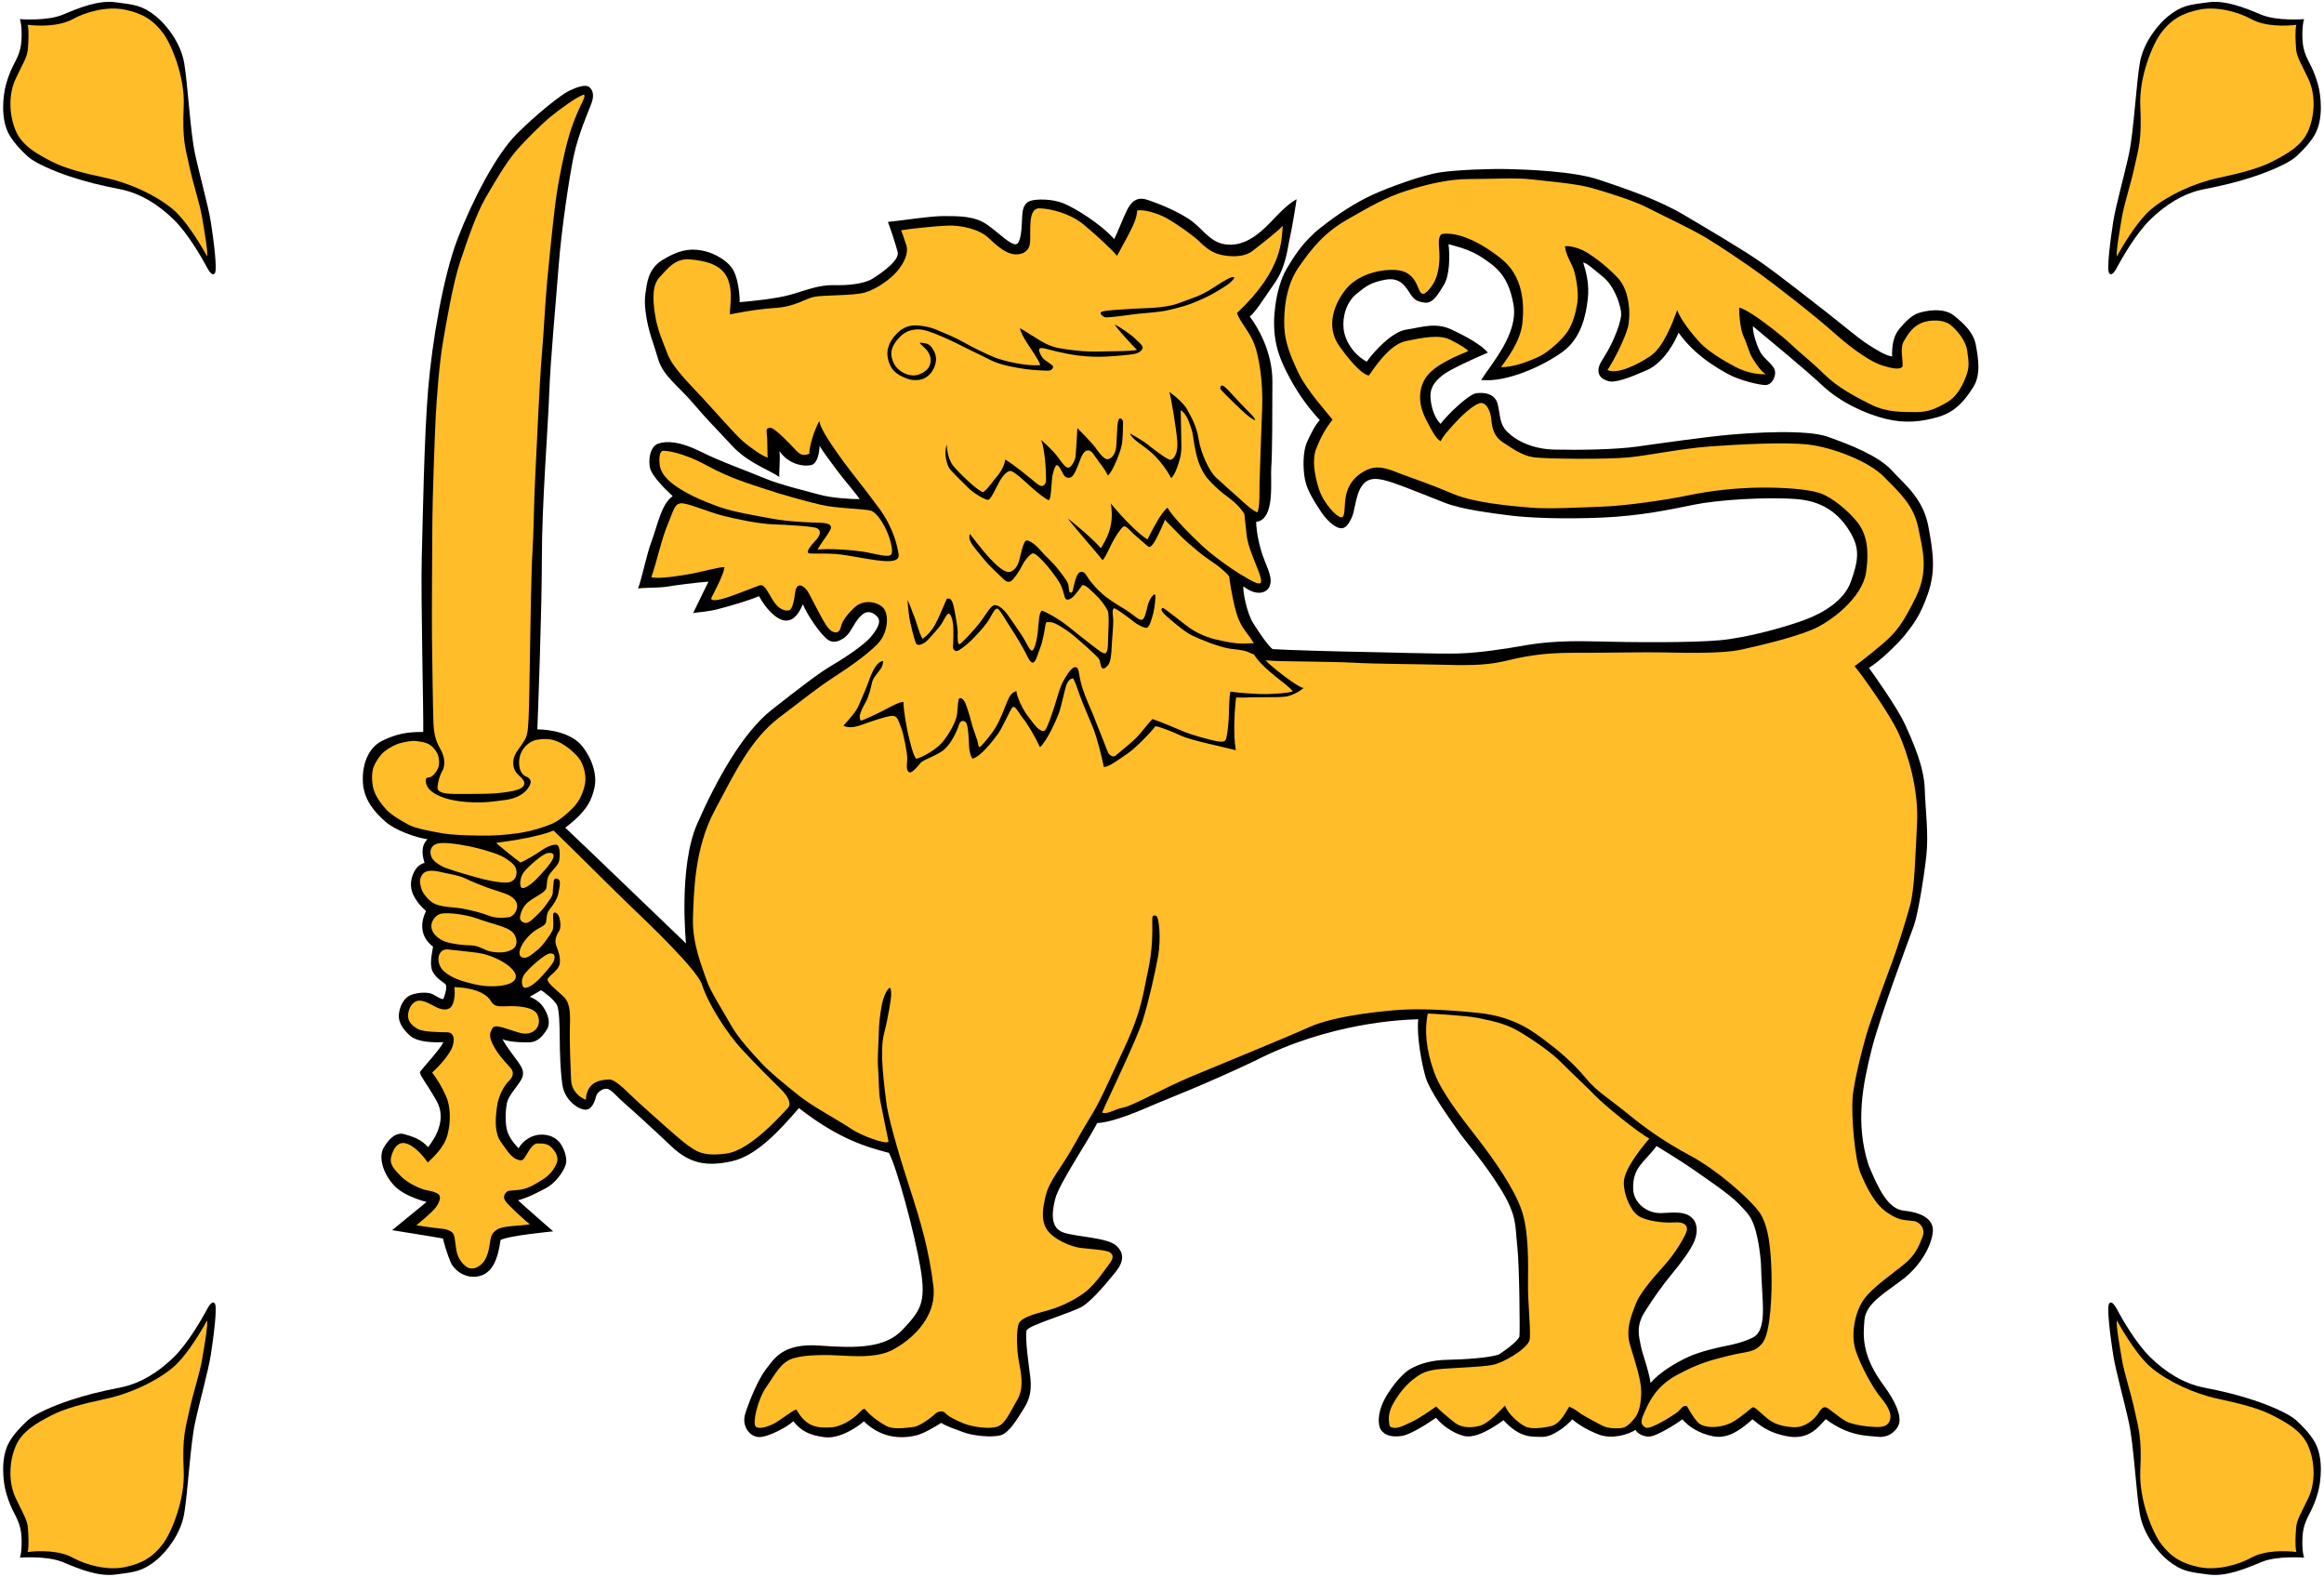 <?xml version="1.0" encoding="UTF-8"?><svg xmlns="http://www.w3.org/2000/svg" xmlns:xlink="http://www.w3.org/1999/xlink" height="240.8" preserveAspectRatio="xMidYMid meet" version="1.0" viewBox="92.5 149.6 355.0 240.8" width="355.0" zoomAndPan="magnify"><g fill-rule="evenodd"><g id="change1_1"><path d="M 152.395 337.469 L 157.668 333.156 C 157.668 333.156 154.23 332.359 152.629 330.57 C 151.031 328.781 150.234 326.324 151.152 324.793 C 152.07 323.262 153.133 322.469 154.32 322.82 C 155.508 323.172 156.859 323.574 157.887 324.789 C 158.855 323.57 160.844 320.609 159.172 317.688 C 157.496 314.766 156.555 313.781 156.66 313.281 C 157.113 312.66 159.891 309.648 160.223 308.75 C 159.152 308.816 156.355 308.848 155.141 307.77 C 153.93 306.691 153.324 305.613 153.43 304.516 C 153.531 303.418 154.102 302.125 155.043 301.652 C 155.984 301.176 157.805 301.023 158.59 301.434 C 159.371 301.844 160.117 302.387 160.254 302.086 C 160.387 301.785 160.926 300.23 160.516 299.871 C 160.105 299.508 158.742 298.766 158.438 297.566 C 158.133 296.363 158.602 294.676 158.648 294.176 C 157.801 293.535 156.105 291.828 157.57 288.727 C 156.227 287.531 155.305 286.141 155.27 284.785 C 155.238 283.426 155.988 281.699 157.352 281.379 C 157.047 280.387 156.695 278.828 157.797 277.77 C 155.922 277.477 152.855 276.402 151.344 275.059 C 149.836 273.719 148.098 271.844 147.938 269.129 C 147.777 266.414 148.719 263.781 150.902 262.719 C 153.086 261.656 154.727 261.367 157.148 261.383 C 157.227 259.137 156.758 240.707 156.926 234.68 C 157.09 228.652 157.289 216.305 157.898 209.059 C 158.508 201.812 160.18 191.879 162.402 186.062 C 164.629 180.25 168.301 173.172 171.438 170.051 C 174.57 166.926 178.238 164.047 179.398 163.484 C 180.559 162.922 181.938 162.434 182.5 162.887 C 183.062 163.34 183.301 164.152 182.848 165.375 C 182.398 166.602 180.84 170.074 180.133 173.445 C 179.426 176.812 178.242 184.801 177.824 190.348 C 177.402 195.898 176.586 204.43 176.395 209.711 C 176.207 214.992 175.273 226.547 175.273 234.766 C 175.273 242.984 174.652 259.254 174.582 260.988 C 176.555 261 179.902 261.527 181.527 263.668 C 183.152 265.809 183.691 268.156 183.305 269.891 C 182.922 271.625 182.281 273.418 178.844 276 C 180.445 277.48 197.289 293.676 197.289 293.676 C 197.289 293.676 196.113 282.016 198.984 275.441 C 201.855 268.871 205.938 261.5 210.324 258.047 C 214.715 254.59 217.621 252.348 219.672 251.156 C 221.719 249.965 224.594 247.996 225.523 246.871 C 226.449 245.75 227.164 244.574 226.559 243.844 C 225.949 243.113 224.965 242.699 224.062 243.594 C 223.164 244.488 223 245.035 222.328 246.07 C 221.656 247.105 220.16 248.066 219.039 247.352 C 217.914 246.633 215.746 243.43 215.148 241.879 C 214.582 243.145 213.84 244.449 212.457 244.367 C 211.074 244.281 209.41 242.441 208.441 240.645 C 206.848 241.332 203.559 242.273 202.016 242.66 C 200.469 243.043 199.242 243.07 198.379 243.227 C 199.23 241.488 200.605 238.629 200.727 238.426 C 199.082 238.531 195.469 238.996 194.422 239.188 C 193.371 239.379 190.453 239.344 189.965 239.473 C 190.59 237.832 191.203 234.465 192.062 232.176 C 192.922 229.891 193.527 226.531 195.258 225.367 C 193.941 224.176 192.102 222.242 191.812 221.141 C 191.523 220.043 191.715 217.859 192.98 217.375 C 194.242 216.887 196.348 216.98 199.457 218.535 C 202.562 220.094 206.695 221.543 209.223 222.609 C 211.754 223.676 215.801 224.613 217.625 225.129 C 219.449 225.641 222.426 225.84 223.816 225.82 C 223.152 224.82 221.301 222.727 220.359 221.43 C 219.414 220.137 217.988 218.309 217.703 217.652 C 217.66 218.867 217.324 220.234 216.617 220.551 C 215.91 220.867 213.234 220.883 211.562 218.496 C 211.723 219.828 211.473 221.758 211.543 222.43 C 209.641 221.176 206.703 220.262 204.238 217.582 C 201.773 214.898 200.742 213.961 198.398 211.207 C 196.055 208.453 193.812 207.062 193.02 204.395 C 192.227 201.727 192.105 201.676 191.66 199.996 C 191.211 198.32 190.848 195.996 191.082 194.523 C 191.316 193.055 191.379 190.711 193.723 189.285 C 196.062 187.863 197.723 187.48 199.742 187.859 C 201.762 188.234 203.887 189.562 204.605 191.023 C 205.328 192.484 205.527 195.051 205.484 195.746 C 207.316 195.594 211.039 195.234 213.301 194.594 C 215.559 193.953 217.555 193.098 219.82 193.148 C 222.09 193.203 224.52 192.961 225.832 192.129 C 227.141 191.301 229.973 189.352 229.621 188.062 C 229.27 186.773 228.531 184.504 228.129 183.488 C 230.098 183.312 234.66 182.574 236.723 182.598 C 238.785 182.617 241.359 182.52 243.324 183.934 C 245.293 185.348 246.648 186.82 247.582 186.906 C 248.516 186.988 248.582 184.121 248.641 182.656 C 248.699 181.188 249.121 180.512 249.961 180.254 C 250.801 179.992 253.191 179.934 254.938 180.648 C 256.684 181.363 260.488 183.66 262.699 186.109 C 263.199 185.168 264.078 182.809 264.695 181.609 C 265.312 180.41 266.156 179.602 267.719 180.102 C 269.277 180.602 272.883 182.012 274.781 183.543 C 276.676 185.074 277.711 186.996 280.48 186.969 C 283.254 186.941 285.426 184.805 287.383 182.707 C 289.34 180.613 290.566 180.027 290.566 180.027 C 290.566 180.027 289.945 184.109 289.543 185.863 C 289.141 187.617 288.965 190.289 287.246 192.77 C 285.527 195.246 284.254 197.309 283.406 197.934 C 284.594 199.488 286.879 203.328 286.863 207.848 C 286.848 212.371 286.859 218.914 286.691 220.922 C 286.527 222.93 287.363 228.941 284.379 229.297 C 284.441 230.941 284.875 233.277 285.691 235.254 C 286.508 237.227 286.848 238.23 286.402 239.211 C 285.957 240.191 284.359 240.676 282.426 239.133 C 282.336 239.98 282.977 243.289 283.945 244.797 C 284.914 246.305 286.16 248.164 286.891 248.727 C 288.641 248.867 297.887 249.121 300.605 249.156 C 303.32 249.191 311.949 249.484 315.238 249.398 C 318.523 249.309 322.66 248.645 325.031 248.23 C 327.406 247.82 330.312 247.398 336.012 247.551 C 341.707 247.703 350.824 247.773 355.18 247.379 C 359.535 246.984 365.52 245.27 368.27 244.23 C 371.023 243.195 374.211 241.309 375.23 238.422 C 376.254 235.535 376.688 233.617 375.289 231.156 C 373.887 228.691 371.602 226.172 366.902 225.816 C 362.203 225.465 354.828 225.938 351.238 226.68 C 347.648 227.418 343.051 228.391 337.223 228.645 C 331.395 228.895 326.035 228.691 323.164 228.324 C 320.297 227.961 315.801 227.391 313.258 226.406 C 310.715 225.422 307.582 224.117 305.426 223.375 C 303.27 222.637 301.602 222.289 300.559 223.766 C 299.512 225.246 299.531 227.531 298.941 228.738 C 298.348 229.945 297.883 230.43 297.062 230.23 C 296.238 230.031 295.02 228.887 294.281 227.73 C 293.547 226.574 292.191 224.668 291.844 222.859 C 291.492 221.051 291.52 218.52 292.145 217.125 C 292.773 215.73 293.426 214.461 294.105 213.762 C 293.566 213.18 291.672 211.109 290.066 208.312 C 288.457 205.512 287.672 203.574 287.344 201.617 C 287.02 199.664 287.074 197.969 287.324 196.18 C 287.574 194.391 288.113 192.18 289.113 190.52 C 290.113 188.859 291.496 186.547 294.164 184.426 C 296.832 182.305 299.496 180.59 302.051 179.398 C 304.605 178.207 309.879 176.301 312.52 175.918 C 315.164 175.531 320.164 175.348 322.922 175.422 C 325.676 175.492 332.906 175.727 336.848 177.078 C 340.793 178.426 345.648 180.008 349.738 182.426 C 353.824 184.844 358.945 187.859 361.664 189.773 C 364.387 191.691 369.484 195.715 371.445 197.238 C 373.406 198.762 376.41 201.293 377.797 202.176 C 379.18 203.055 380.465 203.879 381.527 204.039 C 381.48 202.512 381.703 200.93 382.605 199.855 C 383.504 198.781 384.504 197.742 385.59 197.395 C 386.68 197.047 389.359 196.504 390.977 197.797 C 392.598 199.094 393.977 200.438 394.312 202.266 C 394.648 204.09 395.152 206.75 393.945 208.68 C 392.734 210.609 391.293 212.469 388.641 213.254 C 385.984 214.043 383.406 214.285 380.484 213.551 C 377.562 212.812 373.699 211.117 370.91 208.5 C 368.117 205.883 362.637 201.406 360.266 199.418 C 360.18 200.309 360.969 202.902 361.68 203.801 C 362.387 204.703 363.461 205.41 363.633 206.242 C 363.805 207.074 363.172 208.402 362.184 208.402 C 361.199 208.398 358.125 207.676 356.328 206.652 C 354.531 205.633 351.422 203.883 348.902 200.402 C 348.473 201.57 346.727 204.965 344.074 206.125 C 341.418 207.289 339.227 208.125 338.156 207.797 C 337.082 207.473 336.641 206.922 336.668 206.09 C 336.691 205.258 337.277 204.605 338.078 203.203 C 338.879 201.797 340.312 198.613 340.121 197.23 C 339.93 195.852 339.059 193.266 337.375 191.891 C 335.688 190.516 335.059 189.879 334.336 189.68 C 334.75 191.016 335.328 192.973 335.031 195.348 C 334.738 197.719 334.098 201.234 331.141 203.367 C 328.184 205.5 322.648 208.039 318.746 207.633 C 320.473 204.938 324.477 200.492 323.684 196.066 C 322.891 191.641 321.02 190.379 318.988 188.992 C 316.953 187.605 314.695 187.176 313.77 186.891 C 313.992 188.672 313.938 191.715 313.062 193.102 C 312.191 194.492 311.414 195.996 310.109 195.812 C 308.801 195.629 308.457 195.324 307.742 194.191 C 307.027 193.059 306.133 191.902 304 192.336 C 301.867 192.766 301.23 193.242 299.711 194.477 C 298.191 195.711 297.527 197.945 297.742 199.82 C 297.953 201.695 299.273 203.738 301.27 204.832 C 302.438 203.199 305.168 200.238 307.352 199.93 C 309.535 199.617 311.738 198.773 314.18 199.906 C 316.617 201.039 318.953 202.387 319.766 203.461 C 317.523 204.398 313.918 206.051 312.852 206.906 C 311.785 207.766 310.977 208.691 311.008 210.086 C 311.035 211.48 311.531 213.32 312.551 214.336 C 313.391 213.156 316.781 209.812 318.016 209.652 C 319.246 209.488 320.902 209.703 321.293 211.367 C 321.684 213.035 321.551 214.289 322.641 215.445 C 323.73 216.598 326.184 218.176 329.93 218.258 C 333.672 218.344 339.273 218.273 342.648 217.789 C 346.02 217.305 353.301 216.289 356.703 215.992 C 360.105 215.695 368.387 215.133 371.695 216.301 C 375.004 217.469 379.438 219.207 381.434 221.395 C 383.43 223.582 386.238 225.676 387.051 229.922 C 387.859 234.168 388.172 236.906 386.988 240.297 C 385.809 243.688 384.691 245.031 383.574 246.469 C 382.461 247.902 379.453 250.758 377.977 251.586 C 378.672 252.539 382.309 257.625 383.535 260.312 C 384.762 263.004 386.41 266.742 386.512 270.074 C 386.613 273.406 387.137 276.934 386.742 280.422 C 386.348 283.914 385.43 289.383 384.848 290.984 C 384.266 292.586 379.633 304.891 378.391 309.898 C 377.148 314.91 375.793 320.977 377.949 327.578 C 379.461 331.168 380.879 334.234 383.34 334.488 C 385.801 334.738 387.953 335.672 387.746 337.742 C 387.539 339.812 385.949 342.785 383.273 344.883 C 380.594 346.977 377.535 348.57 377.305 351.164 C 377.074 353.758 376.887 356.734 380.414 361.414 C 382.094 363.742 382.852 365.676 382.629 366.844 C 382.402 368.008 381.035 369.199 379.438 369.023 C 377.836 368.848 374.969 369.008 371.395 366.324 C 370.473 367.242 369.023 369.527 365.695 368.973 C 362.371 368.414 360.957 366.922 360.203 366.348 C 358.848 367.531 356.719 369.41 354.289 368.961 C 351.855 368.508 350.305 367.312 349.496 366.355 C 348.617 367.016 345.758 368.805 344.617 368.965 C 343.48 369.121 342.473 368.363 342.34 367.973 C 340.977 368.789 338.652 369.398 336.719 368.672 C 334.785 367.945 333.227 366.875 332.68 366.355 C 331.801 367.348 329.68 369.074 328.051 369.035 C 326.426 368.996 324.695 369.242 322.16 366.484 C 320.723 367.547 317.949 369.367 316.109 368.891 C 314.27 368.414 312.648 367.117 311.867 366.117 C 310.887 366.777 308.043 368.703 306.586 368.898 C 305.125 369.094 304.129 368.836 303.504 368.047 C 302.875 367.258 303.012 365.367 303.773 363.734 C 304.535 362.098 306.457 359.48 307.953 358.648 C 309.449 357.816 311.246 357.305 313.621 357.262 C 316 357.219 319.879 356.988 321.438 356.461 C 323.137 355.359 324.441 354.238 324.602 353.688 C 324.688 352.594 324.598 342.637 324.258 339.789 C 323.918 336.945 324.344 335.375 321.691 331.113 C 319.039 326.852 316.641 324.324 315.086 322.094 C 313.535 319.863 310.863 316.148 310.254 314.059 C 309.645 311.969 308.871 307.711 309.141 305.258 C 306.613 305.32 295.551 305.777 284.152 311.625 C 276.465 315.266 270.852 317.406 268.973 318.207 C 267.094 319.008 262.703 320.992 260.098 321.109 C 258.734 323.816 254.312 330.309 253.703 332.633 C 253.098 334.957 253.016 337.113 254.879 337.801 C 256.742 338.488 261.539 338.566 262.957 339.785 C 264.379 341.008 264.051 342.426 262.977 343.762 C 261.902 345.098 259.457 348.102 257.879 349.086 C 256.305 350.066 249.801 351.91 249.316 352.754 C 249.055 354.09 249.668 358.188 249.867 359.785 C 250.066 361.383 249.992 362.941 248.996 364.535 C 248.004 366.133 246.668 368.438 245.336 368.793 C 244 369.152 241.188 368.879 239.746 368.352 C 238.305 367.82 237.062 367.414 236.285 366.895 C 235.293 367.512 233.496 368.602 232.309 368.844 C 231.121 369.09 227.621 369.758 224.453 366.66 C 223.738 367.328 220.867 369.398 218.434 369.082 C 216 368.766 214.824 368.055 213.684 366.645 C 212.852 367.469 209.664 369.211 208.297 369.055 C 206.93 368.902 205.758 367.328 206.348 365.461 C 206.938 363.59 208.344 360.152 209.543 358.652 C 210.738 357.152 212.023 354.672 217.707 355.094 C 223.387 355.512 227.746 355.492 230.406 352.633 C 233.066 349.773 234.012 348.613 233.109 343.246 C 232.207 337.883 229.52 327.996 228.293 325.664 C 224.891 324.762 220.672 323.598 214.539 318.82 C 211.527 322.324 208.012 326.129 204.285 326.941 C 200.562 327.754 197.941 327.395 195.047 324.652 C 192.148 321.906 189.348 319.359 187.945 318.133 C 186.539 316.902 185.836 315.887 185.133 315.867 C 184.434 315.848 183.68 316.473 183.547 317.047 C 183.414 317.621 182.961 319.16 181.828 319.062 C 180.695 318.965 178.723 317.523 178.402 315.23 C 178.082 312.941 178.02 310.348 178.004 308.164 C 177.988 305.984 177.918 303.816 177.586 303.102 C 177.254 302.391 175.695 301.113 175.133 300.824 C 174.594 301.176 173.398 301.828 173.398 301.828 C 173.398 301.828 174.66 302.211 175.449 303.336 C 176.234 304.461 176.645 305.855 176.047 306.805 C 175.453 307.75 174.68 308.703 173.488 308.77 C 172.297 308.84 169.828 308.688 169.234 308.262 C 169.984 309.641 170.844 310.648 171.613 311.73 C 172.383 312.816 172.727 313.52 172.012 314.664 C 171.297 315.809 170.16 316.941 169.93 318.078 C 169.699 319.215 169.621 321.316 170.027 322.461 C 170.43 323.598 171.352 324.598 171.719 324.965 C 172.145 324.141 173.324 323.016 174.914 322.887 C 176.328 322.773 177.352 323.344 177.91 323.98 C 178.469 324.621 179.277 326.301 178.902 327.496 C 178.523 328.695 177.211 330.355 175.941 331.023 C 174.676 331.688 173.219 332.473 171.637 332.902 C 172.418 333.656 177 337.648 177 337.648 C 177 337.648 170.055 338.305 168.961 338.98 C 168.555 341.812 167.781 344.008 165.652 344.496 C 163.59 344.973 161.855 343.535 161.359 342.402 C 160.859 341.273 160.281 339.344 160.164 338.738 C 158.832 338.488 152.395 337.469 152.395 337.469 Z M 345.543 324.617 C 345.543 324.617 349.363 326.938 351.078 328.148 C 352.789 329.359 356.629 331.906 358.086 333.43 C 359.539 334.949 359.988 335.395 360.531 337.035 C 361.078 338.676 361.496 341.652 361.516 343.215 C 361.539 344.773 361.82 348.453 361.801 349.656 C 361.777 350.863 361.734 353.164 360.219 353.883 C 358.699 354.602 357.199 354.938 356.121 355.148 C 355.047 355.363 352.164 355.973 350.234 356.895 C 348.301 357.816 346.02 359.184 344.633 360.789 C 344.273 358.543 343.391 356.449 343.148 355.145 C 342.906 353.84 342.328 352.215 343.703 350.004 C 345.078 347.797 346.559 345.754 347.902 344.133 C 349.25 342.508 350.777 340.48 351.316 339.145 C 351.855 337.805 351.848 336.418 350.938 335.566 C 349.953 334.648 348.527 334.723 346.375 334.852 C 344.125 334.988 342.051 333.324 341.973 331.211 C 341.852 327.848 343.676 327.129 345.543 324.617"/></g><g id="change2_1"><path d="M 171.438 288.379 C 171.438 288.379 171.223 289.543 170.066 289.699 C 169.07 289.836 167.996 289.762 167.172 289.438 C 166.348 289.117 165.391 288.848 163.914 288.512 C 162.441 288.172 161.008 288.164 160.094 287.98 C 159.184 287.801 158.715 287.605 158.234 287.195 C 157.758 286.789 157.023 285.965 156.848 285.27 C 156.672 284.574 156.473 283.973 156.977 283.195 C 157.379 282.57 158.273 282.391 159.875 282.781 C 161.125 283.09 162.488 283.234 163.5 283.715 C 164.512 284.199 165.777 284.723 166.816 285.105 C 167.855 285.488 168.699 285.703 169.789 286.117 C 171.102 286.617 171.715 287.492 171.438 288.379" fill="#ffbd29"/></g><g id="change2_2"><path d="M 159.336 269.961 C 159.336 269.961 159.312 268.57 160.223 267.023 C 160.562 265.867 160.223 264.938 159.961 264.352 C 159.699 263.766 158.82 262.766 158.715 260.164 C 158.609 257.566 158.539 250.191 158.488 247.109 C 158.438 244.031 158.531 232.043 158.547 229.02 C 158.559 225.992 158.902 216.184 159.051 213.344 C 159.203 210.504 159.59 205.176 160.148 201.926 C 160.707 198.68 161.695 192.828 162.797 189.547 C 163.898 186.266 165.262 182.227 166.695 179.766 C 168.129 177.309 169.82 174.414 171.258 172.738 C 172.691 171.062 175.234 168.547 176.574 167.445 C 177.918 166.344 180.508 164.461 181.562 164.082 C 181.922 163.973 181.805 164.473 181.527 165.039 C 181.246 165.609 180.211 167.695 179.469 170.176 C 178.727 172.656 177.746 177.328 177.32 180.766 C 176.898 184.203 176.41 189.012 176.09 192.449 C 175.77 195.883 175.594 200.043 175.254 203.945 C 174.91 207.848 174.473 218.52 174.266 222.23 C 174.059 225.945 174.027 231.008 173.848 233.676 C 173.668 236.344 173.539 243.852 173.48 247.93 C 173.426 252.008 173.309 258.52 173.238 259.41 C 173.168 260.301 173.199 261.66 172.668 262.582 C 172.137 263.504 171.441 264.23 171.102 265.051 C 170.762 265.871 170.855 266.895 171.324 267.527 C 171.793 268.16 172.625 268.613 172.59 269.234 C 172.559 269.855 171.902 270.129 171.023 270.352 C 170.145 270.57 168.379 270.793 166.891 270.82 C 165.508 270.848 162.805 270.863 161.914 270.848 C 160.703 270.824 159.449 270.738 159.336 269.961" fill="#ffbd29"/></g><g id="change2_3"><path d="M 179.438 263.922 C 179.438 263.922 180.719 264.922 181.215 265.812 C 181.707 266.707 182.09 268.129 181.855 269.324 C 181.625 270.52 181.074 271.859 180.168 272.812 C 179.262 273.766 177.926 274.949 176.742 275.438 C 175.562 275.93 173.695 276.539 171.648 276.836 C 169.598 277.129 167.953 277.23 165.949 277.207 C 163.945 277.18 161.691 277.137 160.102 276.859 C 158.512 276.582 155.891 276.121 154.844 275.52 C 153.793 274.914 152.332 274.148 151.418 273.137 C 150.508 272.129 149.793 271.027 149.531 270.004 C 149.27 268.98 149.262 267.602 149.535 266.824 C 149.809 266.051 150.551 264.875 151.262 264.328 C 151.969 263.781 153.016 263.211 153.785 263.047 C 154.555 262.883 155.305 262.676 156.074 262.77 C 156.84 262.859 157.559 262.961 158.152 263.34 C 158.746 263.719 159.227 264.418 159.395 264.867 C 159.566 265.316 159.684 266.336 159.41 266.938 C 159.141 267.535 158.609 268.145 158.289 268.254 C 157.973 268.363 157.707 268.332 157.609 268.484 C 157.516 268.637 157.383 269.605 158.355 270.402 C 159.324 271.203 161.121 271.895 163.895 272.086 C 166.672 272.273 168.203 271.938 169.523 271.789 C 170.844 271.641 171.855 271.211 172.566 270.617 C 173.277 270.027 173.703 269.125 173.531 268.801 C 173.355 268.473 173.32 268.379 172.848 268.184 C 172.375 267.988 171.965 267.441 171.852 266.75 C 171.445 264.301 173.215 262.809 174.469 262.586 C 176.496 262.223 177.719 262.605 179.438 263.922" fill="#ffbd29"/></g><g id="change2_4"><path d="M 159.875 278.344 C 161.32 278.266 164.047 278.762 165.543 279.156 C 167.039 279.551 168.777 280.059 169.711 280.672 C 170.645 281.281 171.344 281.805 171.402 282.676 C 171.461 283.547 171.016 284.246 170.086 284.363 C 169.152 284.48 167.012 284.102 165.008 283.52 C 163.008 282.938 160.582 282.254 159.82 281.789 C 159.059 281.328 158.523 280.938 158.316 280.215 C 158.059 279.309 158.512 278.418 159.875 278.344" fill="#ffbd29"/></g><g id="change2_5"><path d="M 158.449 290.574 C 158.449 290.574 158.82 289.262 160.043 289.105 C 161.266 288.949 163.773 289.289 165.367 289.867 C 166.961 290.445 168.18 290.738 169.188 291.098 C 170.195 291.453 170.883 291.844 171.188 292.527 C 171.492 293.215 171.574 294.125 170.719 294.602 C 169.867 295.078 168.965 295.137 167.723 294.965 C 166.48 294.793 165.812 294.02 164.496 293.977 C 163.18 293.93 161.836 293.805 160.637 293.441 C 159.434 293.074 158.086 291.922 158.449 290.574" fill="#ffbd29"/></g><g id="change2_6"><path d="M 160.766 294.586 C 160.766 294.586 163.984 294.906 165.43 295.105 C 167.32 295.363 169.07 296.262 170.031 296.977 C 171.137 297.801 171.863 298.883 170.723 299.609 C 169.586 300.336 166.953 300.387 165 299.918 C 163.047 299.453 161.41 298.969 160.238 297.852 C 159.055 296.727 159.262 294.602 160.766 294.586" fill="#ffbd29"/></g><g id="change2_7"><path d="M 161.895 300.359 C 161.895 300.359 166.387 300.301 167.582 302.641 C 168.109 303.293 168.52 303.324 169.98 303.266 C 171.445 303.203 174.074 303.324 174.613 304.586 C 175.156 305.844 174.602 306.949 173.57 307.312 C 172.539 307.676 171.793 307.281 170.41 306.863 C 169.027 306.445 168.02 306.027 167.688 306.68 C 167.359 307.332 167.035 307.797 168.012 309.535 C 168.984 311.273 170.441 312.484 170.703 312.992 C 170.969 313.496 170.859 314.086 170.223 314.703 C 169.59 315.32 168.648 316.766 168.395 318.742 C 168.141 320.719 168.055 322.617 169.023 324.004 C 169.996 325.387 170.602 326.328 171.457 326.656 C 172.312 326.984 172.438 326.742 172.891 325.992 C 173.348 325.242 173.906 324.195 174.648 324.223 C 175.387 324.246 176.062 324.18 176.715 324.816 C 177.367 325.457 177.879 326.309 177.551 327.191 C 177.227 328.07 176.492 329.055 175.441 329.707 C 174.395 330.359 173.305 331.066 172.074 331.27 C 170.844 331.473 170.18 331.324 169.887 331.629 C 169.59 331.934 169.258 332.41 169.734 333.059 C 170.215 333.711 172.859 336.18 173.449 336.566 C 171.977 336.84 169.344 336.758 168.43 337.371 C 167.512 337.984 167.473 338.484 167.293 339.703 C 167.117 340.922 166.746 342.031 166.051 342.656 C 165.359 343.285 164.641 343.465 164.031 343.211 C 163.422 342.953 162.449 341.961 162.215 340.539 C 161.98 339.117 162.004 338.418 161.715 337.977 C 161.422 337.535 160.625 337.273 159.676 337.203 C 158.727 337.133 156.102 336.723 156.102 336.723 C 156.102 336.723 158.426 334.824 159.016 334.059 C 159.605 333.289 159.961 332.367 159.488 331.992 C 159.016 331.613 158.383 331.508 157.582 331.348 C 156.785 331.188 154.809 330.34 153.695 329.188 C 152.582 328.035 151.965 327.34 152.266 326.215 C 152.566 325.086 153.133 324.191 154.02 324.152 C 154.91 324.109 156.391 325.039 157.848 327.133 C 158.625 326.352 160.359 324.906 160.883 322.809 C 161.406 320.711 161.285 318.504 160.66 317.062 C 160.035 315.625 159.117 314.137 158.508 313.395 C 159.547 312.461 161.309 310.555 161.672 309.262 C 162.035 307.973 161.645 307.254 160.844 307.246 C 160.043 307.238 157.195 307.219 156.367 306.766 C 155.539 306.312 154.797 305.672 154.828 304.656 C 154.859 303.684 155.445 302.473 156.512 302.414 C 157.34 302.367 158.383 303.039 159.172 303.426 C 159.957 303.809 160.773 303.906 161.277 303.488 C 162.004 302.887 162.027 301.027 161.895 300.359" fill="#ffbd29"/></g><g id="change2_8"><path d="M 172.406 300.309 C 172.406 300.309 171.879 299.379 172.621 298.367 C 173.367 297.355 175.789 295.234 176.539 295.203 C 177.285 295.176 177.301 295.688 177.133 296.266 C 176.965 296.848 175.488 298.449 174.957 299.023 C 174.426 299.594 172.914 300.879 172.406 300.309" fill="#ffbd29"/></g><g id="change2_9"><path d="M 172.152 285.148 C 171.875 284.922 171.836 283.594 172.613 282.672 C 173.391 281.754 175.363 280.027 176.121 279.887 C 176.883 279.75 177.297 279.984 176.93 280.805 C 176.566 281.621 175.043 283.23 174.379 283.91 C 173.711 284.586 172.555 285.473 172.152 285.148" fill="#ffbd29"/></g><g id="change2_10"><path d="M 168.316 278.301 C 168.316 278.301 174.184 277.633 177.059 276.438 C 179.66 278.926 186.543 285.824 189.039 288.199 C 191.535 290.57 198.734 297.465 199.676 299.812 C 200.723 303.094 203.68 307.547 205.82 309.855 C 207.961 312.168 210.441 314.625 211.75 315.91 C 213.059 317.195 213.406 318.246 212.812 318.848 C 212.223 319.445 207.246 325.223 203.531 325.754 C 199.816 326.281 198.809 325.371 197.512 324.469 C 196.219 323.562 191.969 319.684 190.352 318.242 C 188.73 316.801 186.617 314.43 185.613 314.465 C 184.609 314.496 182.133 314.551 181.988 317.547 C 181.039 317.199 179.82 316.219 179.738 314.551 C 179.656 312.883 179.484 308.586 179.547 306.711 C 179.605 304.832 179.695 302.949 178.711 301.934 C 177.723 300.918 176.043 299.77 176.141 299.109 C 176.574 298.422 177.805 297.785 177.992 296.805 C 178.18 295.82 177.723 294.691 177.461 294.004 C 177.195 293.316 177.418 292.449 177.965 291.691 C 178.277 291.062 178.023 289.609 177.715 289.258 C 177.406 288.902 177.035 288.793 176.992 289.309 C 176.949 289.82 177.141 291.18 176.879 291.723 C 176.617 292.262 175.496 293.941 174.684 294.598 C 173.867 295.258 173.156 295.938 172.508 295.863 C 171.855 295.789 171.691 295.258 172.004 294.414 C 172.312 293.57 173.129 292.574 173.988 291.895 C 174.852 291.219 175.824 291.02 175.922 290.391 C 176.016 289.762 175.953 289.109 176.461 288.469 C 176.969 287.828 177.598 286.949 177.777 286.098 C 177.953 285.242 178.184 284.203 177.875 283.941 C 177.566 283.676 177.258 283.746 177.16 283.902 C 177.062 284.055 177.059 284.613 176.98 285.176 C 176.898 285.738 177.082 286.039 176.645 286.73 C 176.207 287.422 175.332 288.59 174.859 289.027 C 174.391 289.469 173.43 290.531 172.898 290.547 C 172.363 290.562 171.891 290.191 171.934 289.699 C 171.98 289.211 172.258 288.078 173.262 287.293 C 174.266 286.508 175.793 285.906 175.953 285.23 C 176.113 284.551 175.926 283.793 176.527 283 C 177.133 282.207 177.777 281.695 177.918 281.039 C 178.059 280.387 178.051 278.961 177.676 278.68 C 177.301 278.402 176.129 278.844 175.32 279.406 C 174.516 279.969 172.547 281.164 171.984 281.316 C 171.219 280.754 168.449 278.562 168.316 278.301" fill="#ffbd29"/></g><g id="change2_11"><path d="M 310.605 304.383 C 310.605 304.383 316.492 304.672 318.25 305.055 C 320.008 305.441 322.316 305.828 324.309 306.988 C 326.305 308.148 329.348 310.176 331.008 311.867 C 332.668 313.559 334.879 315.57 336.199 316.949 C 337.516 318.332 342.801 322.633 344.445 323.469 C 342.766 325.438 340.555 328.352 340.543 330.191 C 340.531 332.031 341.539 334.395 342.699 335.23 C 343.859 336.07 346.629 336.406 348.27 336.281 C 349.91 336.152 350.32 336.855 350.164 337.547 C 350.004 338.238 348.469 340.965 346.617 342.977 C 344.77 344.988 342.879 347.312 342.367 348.738 C 341.855 350.164 340.719 352.461 341.516 355.07 C 342.312 357.68 343.215 360.395 343.199 362.137 C 343.184 363.879 342.926 365.363 342.098 366.312 C 341.27 367.266 340.785 367.637 340.098 367.688 C 339.406 367.734 338.141 367.816 337.109 367.246 C 336.078 366.68 334.297 365.777 333.715 365.312 C 333.129 364.848 332.434 364.508 332.223 364.414 C 331.754 365.035 330.914 367.043 329.41 367.395 C 327.91 367.742 326.336 367.836 325.539 367.473 C 324.742 367.109 322.914 365.688 322.398 364.258 C 321.641 365.031 319.82 367.059 318.414 367.379 C 317.008 367.703 315.688 367.613 314.719 366.863 C 313.75 366.117 312.199 364.793 311.887 364.387 C 311 365.02 309.215 366.254 308.18 366.719 C 307.145 367.18 305.727 368.098 304.785 367.422 C 304.543 366.262 304.566 365.254 305.363 363.859 C 306.16 362.465 307.27 361.074 308.438 360.191 C 309.605 359.309 310.359 358.816 313.062 358.625 C 315.766 358.434 318.723 358.355 320.414 358.059 C 322.102 357.762 325.656 355.66 326.121 354.332 C 326.426 353.477 325.867 348.695 325.91 345.582 C 325.949 342.469 326.031 337.504 324.898 334.312 C 323.766 331.121 320.891 326.922 318.258 323.531 C 315.621 320.137 312.719 316.434 311.609 313.438 C 310.336 310.004 310.059 306.832 310.605 304.383" fill="#ffbd29"/></g><g id="change2_12"><path d="M 194.023 218.449 C 194.023 218.449 196.457 218.496 200.504 220.707 C 204.074 222.656 207.07 223.504 209.426 224.297 C 211.785 225.09 215.375 226.094 217.895 226.688 C 220.41 227.285 224.309 227.242 225.641 227.617 C 226.965 228.348 227.98 230.598 228.336 231.68 C 228.688 232.762 229.02 234.172 228.461 234.406 C 227.902 234.637 226.621 234.289 224.98 233.961 C 223.34 233.629 218.863 233.285 217.387 233.547 C 217.902 232.473 219.453 230.695 219.441 230.137 C 219.43 229.578 218.656 229.434 217.285 229.41 C 215.91 229.387 212.926 229.262 210.512 228.82 C 208.094 228.375 204.426 227.781 202.188 226.953 C 199.949 226.121 198.383 225.477 196.586 224.391 C 195.184 223.543 193.559 222.316 193.301 220.742 C 193.172 219.941 193.086 218.25 194.023 218.449" fill="#ffbd29"/></g><g id="change2_13"><path d="M 204.008 197.613 C 204.008 197.613 207.73 196.824 210.844 196.633 C 213.961 196.441 215.391 195.25 216.816 194.941 C 218.242 194.633 222.793 194.785 224.594 194.277 C 226.395 193.77 228.504 192.227 229.473 191.105 C 230.441 189.984 231.383 188.379 230.926 186.977 C 230.473 185.57 230.238 185.012 230.141 184.766 C 231.43 184.547 235.594 184.098 237.359 184.047 C 239.129 183.996 241.996 184.504 243.484 185.922 C 244.973 187.34 246.137 188.219 247.227 188.406 C 248.316 188.594 249.75 188.211 249.855 186.547 C 249.965 184.887 249.473 181.383 251.258 181.414 C 253.043 181.445 256.07 182.238 258.102 183.953 C 260.137 185.664 262.211 187.57 263.133 188.668 C 264.055 186.941 264.715 185.801 265.391 184.422 C 266.066 183.047 266.199 182.195 266.199 181.762 C 267.098 181.508 269.441 182.172 270.879 183.012 C 272.312 183.852 274.77 185.547 275.762 186.527 C 276.754 187.512 277.742 188.25 279.062 188.527 C 280.387 188.805 282.469 188.957 283.82 187.926 C 285.168 186.891 288.047 184.617 288.449 184.07 C 288.234 186.145 288.586 190.703 281.461 197.402 C 281.863 198.723 283.457 200.332 284.148 202.273 C 284.84 204.211 285.449 207.902 285.297 212.031 C 285.141 216.156 284.934 221.555 284.902 223.469 C 284.871 225.387 284.973 227.762 284.309 228.238 C 283.484 227.824 282.59 227.523 282.555 227.887 C 282.621 228.57 282.75 229.785 282.938 231.359 C 283.121 232.934 283.965 234.844 284.363 235.863 C 284.766 236.883 285.281 238.109 285.102 238.539 C 284.922 238.969 283.867 238.52 282.707 237.809 C 281.547 237.098 280.172 236.324 280.23 237.281 C 280.285 238.238 280.762 240.863 281.121 242.32 C 281.48 243.781 281.949 244.984 282.848 246.137 C 283.742 247.293 284.645 248.664 285.125 250.031 C 285.613 250.621 286.168 250.402 286.812 250.504 C 287.461 250.609 296.434 250.629 299.438 250.812 C 302.438 250.996 309.055 251.016 312.527 251.109 C 316.004 251.203 319.273 251.273 322.148 250.605 C 325.02 249.934 327.719 249.273 333.059 249.289 C 338.398 249.305 343.539 249.164 346.844 249.238 C 350.148 249.312 355.602 249.434 358.488 248.805 C 361.379 248.172 366.27 247.008 369.234 245.793 C 372.195 244.582 376.973 240.867 377.543 237.02 C 378.113 233.172 377.488 230.875 376.105 229.207 C 374.719 227.539 372.387 225.543 370.488 224.906 C 368.59 224.27 364.746 224.02 361.121 224.07 C 357.496 224.125 353.637 224.562 350.484 225.23 C 347.332 225.902 341.039 226.828 337.383 226.965 C 333.727 227.102 329.305 227.355 326.379 227.129 C 323.457 226.898 317.699 226.387 314.586 225.066 C 311.469 223.742 308.203 222.598 306.484 221.965 C 304.77 221.328 302.988 220.402 300.953 221.527 C 298.918 222.648 298.207 224.277 298.016 225.785 C 297.824 227.297 298 228.598 297.371 228.602 C 296.742 228.605 294.684 226.5 293.988 224.328 C 293.293 222.156 292.887 219.828 293.559 218.109 C 294.234 216.391 294.941 215.105 296.051 213.688 C 295.305 212.711 292.133 209.23 290.883 206.633 C 289.637 204.031 288.773 201.859 288.684 199.527 C 288.594 197.195 288.836 193.359 290.863 190.426 C 292.895 187.492 294.824 185.102 298.305 183.125 C 301.781 181.148 304.113 179.754 307.391 178.715 C 310.664 177.672 313.957 176.934 316.992 176.941 C 320.027 176.953 324.16 176.711 326.43 176.992 C 328.695 177.277 333.137 177.59 335.699 178.324 C 338.262 179.055 342.035 180.238 344.074 181.281 C 346.109 182.328 350.75 184.5 353.066 185.887 C 355.387 187.277 359.297 189.926 361.523 191.551 C 363.746 193.172 369.574 197.672 372.723 200.484 C 375.871 203.297 378.539 204.953 379.988 205.398 C 381.434 205.844 382.754 206.152 383.125 205.543 C 383.199 204.387 382.688 202.785 383.328 201.684 C 383.969 200.582 384.684 199.473 386.023 198.918 C 387.359 198.363 389.355 198.406 390.348 199.148 C 391.344 199.891 392.785 201.586 392.992 203.121 C 393.203 204.656 393.375 205.559 392.902 206.844 C 392.434 208.125 391.594 210.066 389.941 211.023 C 388.293 211.98 387.066 212.562 385.141 212.535 C 383.211 212.512 380.82 212.609 378.449 211.453 C 376.078 210.293 373.219 208.789 371.176 206.773 C 369.137 204.762 367.641 203.664 366.082 202.184 C 364.523 200.703 361.965 198.805 360.953 198.109 C 359.941 197.414 358.664 196.629 358.164 196.59 C 358.16 197.492 358.285 199.812 358.871 201.055 C 359.453 202.297 359.621 203.359 360.23 204.359 C 360.84 205.359 361.707 206.516 362.254 206.746 C 361.137 206.805 359.422 206.586 357.566 205.621 C 355.711 204.656 353.371 203.184 352.289 202.039 C 351.203 200.898 349.297 198.594 348.695 196.969 C 347.988 198.891 346.594 202.648 344.586 203.988 C 342.574 205.332 339.492 206.832 338.047 206.105 C 339.094 204.566 340.742 201.215 341.164 199.582 C 341.586 197.945 341.547 194.074 339.617 192.027 C 337.691 189.98 335.441 188.41 334.406 187.887 C 333.367 187.367 332.035 187.082 331.539 187.219 C 331.688 188.191 332.023 188.945 332.617 190.105 C 333.207 191.27 333.703 194.262 333.449 195.836 C 333.199 197.41 332.758 198.973 332.012 200.148 C 331.266 201.324 329.117 203.316 327.699 204.004 C 326.285 204.688 323.797 205.691 321.789 205.676 C 322.586 204.523 324.75 201.812 325.055 198.926 C 325.355 196.039 325.191 191.848 321.906 189.184 C 318.625 186.523 315.094 184.93 312.691 185.348 C 312.145 185.91 312.281 186.688 312.367 188.172 C 312.457 189.656 312.223 191.777 311.371 193.031 C 310.523 194.285 309.809 194.988 309.344 194.004 C 308.883 193.02 308.395 191.023 305.75 190.836 C 303.105 190.652 299.828 191.66 298.148 193.699 C 296.465 195.738 294.836 199.336 297.133 202.52 C 299.426 205.703 300.918 206.902 301.602 206.934 C 302.359 205.914 304.699 202.199 307.262 201.684 C 309.824 201.164 312.363 200.637 314.051 201.492 C 315.734 202.348 316.586 202.895 316.773 203.227 C 315.305 203.848 311.555 205.289 310.258 207.328 C 308.965 209.367 309.324 211.711 310.305 213.617 C 311.285 215.523 311.93 216.68 312.57 216.973 C 312.957 216.16 313.551 215.547 314.594 214.371 C 315.637 213.199 317.402 211.547 318.445 211.195 C 319.484 210.844 320.203 212.34 320.309 213.707 C 320.418 215.07 320.781 216.328 322.094 217.164 C 323.406 218 324.902 219.125 326.645 219.414 C 328.387 219.703 338.121 219.773 341.332 219.445 C 344.543 219.117 349.348 218.094 353.762 217.773 C 358.172 217.453 365.051 217.09 368.641 217.48 C 372.227 217.875 377.848 219.945 380.273 222.402 C 382.695 224.859 384.84 226.777 385.523 230.199 C 386.211 233.625 387.141 236.738 385.152 240.801 C 383.164 244.859 382.121 246.219 379.879 248.098 C 377.633 249.973 376.355 250.938 375.801 251.328 C 376.781 252.52 381.109 258.484 382.523 261.594 C 383.938 264.699 385.609 270.215 385.336 275.344 C 385.062 280.469 384.973 285.352 384.258 287.926 C 383.539 290.5 382.266 294.586 381.664 296.156 C 381.062 297.73 378.652 304.355 377.965 306.441 C 377.277 308.527 375.684 314.609 375.484 317.305 C 375.289 320.004 375.805 326.633 376.738 328.836 C 377.676 331.035 378.895 333.512 380.789 334.789 C 382.684 336.07 383.426 335.875 384.703 336.062 C 385.531 336.066 386.715 337.066 386.176 338.48 C 385.641 339.895 385.074 341.23 383.496 342.562 C 381.918 343.895 378.43 346.23 377.129 348.156 C 375.832 350.082 375.199 353.363 375.926 355.715 C 376.656 358.062 378.59 361.582 379.785 363.008 C 380.98 364.434 381.418 365.508 381.246 366.273 C 381.074 367.039 380.59 367.504 379.469 367.523 C 378.344 367.547 375.629 367.293 374.422 366.613 C 373.215 365.934 371.863 364.609 371.379 364.516 C 370.895 364.422 370.551 364.941 370.129 365.602 C 369.699 366.262 368.25 367.668 366.453 367.559 C 364.656 367.445 363.434 367.055 362.312 366.098 C 361.191 365.137 360.516 364.43 360.246 364.512 C 359.98 364.598 358.586 365.977 357.059 366.82 C 355.527 367.668 352.742 367.875 351.777 366.734 C 350.812 365.594 350.547 364.871 350.184 364.344 C 349.566 364.141 349.27 364.785 348.828 365.176 C 348.391 365.566 344.551 368.062 343.844 367.602 C 343.137 367.137 343.008 366.75 343.738 365.18 C 344.469 363.605 345.441 361.312 348.742 359.535 C 352.039 357.762 353.797 357.34 356.586 356.633 C 359.371 355.926 360.523 356.254 361.758 354.652 C 362.992 353.051 363.195 346.891 363.102 343.965 C 363.008 341.039 362.824 336.672 361.051 334.453 C 359.273 332.238 354.625 328.184 350.688 326.082 C 346.75 323.98 343.754 321.836 341.094 319.648 C 338.434 317.461 336.465 316.363 334.684 314.191 C 332.898 312.016 330.66 310.109 328.777 308.699 C 326.898 307.289 323.957 304.852 318.293 304.281 C 312.633 303.711 309.016 303.664 306.605 303.805 C 304.195 303.945 296.496 304.652 292.512 306.449 C 288.523 308.242 278.469 312.328 274.34 314.059 C 270.211 315.789 265.609 318.445 264.113 318.734 C 262.617 319.023 261.699 319.84 260.844 319.508 C 261.766 317.344 266.145 308.359 267.066 305.398 C 267.988 302.441 268.988 297.984 269.422 295.52 C 269.855 293.055 269.578 289.547 269.074 289.441 C 268.57 289.336 268.484 289.422 268.512 290.547 C 268.535 291.664 268.598 294.523 267.852 297.898 C 267.105 301.277 266.996 303.758 264.18 309.781 C 261.359 315.812 260.645 317.637 258.859 320.523 C 257.078 323.406 256.504 324.805 254.836 327.312 C 253.168 329.824 252.523 330.898 252.191 332.379 C 251.859 333.859 251.43 335.809 252.391 337.328 C 253.348 338.848 256.113 340.023 257.633 340.184 C 259.156 340.344 261.559 340.508 262.035 340.855 C 262.508 341.203 262.746 341.598 261.863 342.742 C 260.984 343.891 259.594 346.035 257.898 347.203 C 256.203 348.371 254.219 349.293 252.262 349.797 C 250.309 350.301 248.438 350.891 248.109 351.758 C 247.781 352.625 247.715 355.32 248.176 357.715 C 248.641 360.105 248.824 361.816 247.828 363.488 C 246.832 365.164 246.117 366.977 244.918 367.445 C 243.715 367.918 240.969 367.492 239.758 367.004 C 238.543 366.516 237.371 365.941 236.836 365.348 C 236.594 365.043 235.789 365.062 235.316 365.543 C 234.844 366.023 232.965 367.441 232.039 367.523 C 231.113 367.605 229.086 368.004 227.898 367.371 C 226.707 366.742 225.328 365.691 224.598 364.762 C 224.316 364.73 224.184 364.926 223.492 365.594 C 222.805 366.266 221.055 367.539 219.289 367.594 C 217.527 367.645 215.715 367.676 214.145 364.84 C 213.535 365.012 211.559 366.578 210.758 366.992 C 209.953 367.406 208.391 367.992 207.914 367.418 C 207.441 366.848 208.219 363.312 209.586 361.371 C 210.949 359.426 211.75 357.613 213.707 357.027 C 215.664 356.438 218.805 356.48 221.445 356.637 C 224.086 356.789 226.926 356.809 228.992 355.672 C 231.059 354.535 235.723 351.211 235.07 345.938 C 234.418 340.664 233.285 336.613 231.379 330.758 C 229.477 324.898 228.105 319.941 227.863 317.77 C 227.621 315.598 226.816 310.301 227.523 307.523 C 228.227 304.75 228.641 302.035 228.633 301.434 C 228.621 300.832 228.566 300.262 228.293 300.52 C 228.02 300.773 227.469 301.613 227.191 303.129 C 226.914 304.641 226.77 305.746 226.719 307.797 C 226.664 309.852 226.512 311.273 226.633 312.766 C 226.758 314.254 226.699 316.297 226.961 317.703 C 227.227 319.109 228.082 323.219 228.23 323.949 C 227.867 324.414 224.133 323.102 222.418 321.926 C 220.703 320.746 216.574 318.559 214.621 316.984 C 212.672 315.41 210.242 313.484 208.879 312.016 C 207.516 310.543 205.359 308.289 204.156 306.148 C 202.953 304.008 200.949 300.906 200.406 299.215 C 199.863 297.523 198.219 293.789 198.352 289.816 C 198.488 285.84 198.586 279.156 201.645 273.418 C 204.703 267.68 207.16 262.496 211.535 259.172 C 215.906 255.848 217.488 254.551 220.055 252.891 C 222.625 251.23 225.836 248.945 226.996 247.398 C 228.16 245.848 228.379 243.109 227.195 242.215 C 226.012 241.32 224.234 241.328 223.184 242.242 C 222.129 243.152 221.207 244.375 221.039 245.027 C 220.875 245.684 220.684 246.398 219.848 246.129 C 219.016 245.863 218.445 244.734 217.312 242.613 C 216.18 240.492 215.902 239.668 215.195 239.195 C 214.488 238.723 214.082 239.145 213.953 240.137 C 213.824 241.129 213.586 242.691 213.012 242.809 C 212.434 242.926 211.469 242.738 210.527 241.215 C 209.59 239.691 209.258 238.734 208.457 239.02 C 207.656 239.305 204.906 240.402 203.484 240.871 C 202.059 241.336 200.883 241.441 201.195 240.84 C 201.508 240.238 203.164 237.105 203.16 236.199 C 202.086 236.242 199.605 236.945 198.18 237.207 C 196.754 237.469 193.055 238.094 191.992 237.738 C 192.781 235.566 193.52 232.02 194.477 229.73 C 195.43 227.445 195.535 226.562 196.496 226.465 C 197.461 226.363 200.551 227.746 202.945 228.363 C 205.34 228.977 208.582 229.598 210.602 229.676 C 212.625 229.75 216.637 229.961 217.289 230.262 C 217.941 230.566 217.879 231.277 217.156 232.059 C 216.434 232.84 215.422 234.012 216.156 234.109 C 216.891 234.207 219.352 233.992 221.75 234.395 C 224.148 234.793 226.184 235.195 227.465 235.273 C 228.746 235.348 229.914 235.266 229.766 234.238 C 229.613 233.207 229.059 230.352 226.871 227.344 C 224.688 224.332 222.488 221.695 221.312 220.055 C 220.137 218.41 217.711 215.102 217.672 213.883 C 216.832 215.273 216.008 218.223 216.145 218.887 C 215.348 219.172 214.902 219.254 214.023 218.305 C 213.145 217.355 210.832 214.941 210.223 214.945 C 209.613 214.953 209.52 215.074 209.641 216.027 C 209.766 216.98 209.691 219.09 209.777 219.461 C 209.207 219.434 207.078 217.945 205.922 216.93 C 204.762 215.91 201.961 212.688 199.734 210.285 C 197.508 207.887 195.242 205.684 194.473 203.664 C 193.703 201.645 192.922 200 192.551 197.605 C 192.184 195.211 192.133 193.113 193.273 191.914 C 194.418 190.715 195.578 189.02 197.855 189.211 C 200.137 189.402 202.812 189.926 203.711 192.289 C 204.52 194.418 203.91 196.672 204.008 197.613" fill="#ffbd29"/></g><g id="change1_2"><path d="M 233.031 201.934 C 233.031 201.934 234.246 201.914 234.691 202.488 C 235.258 203.211 235.664 204.051 235.406 205.086 C 235.148 206.121 234.59 206.879 233.805 207.316 C 233.02 207.754 231.875 207.738 231.027 207.414 C 230.176 207.094 229.074 206.57 228.551 205.539 C 227.98 204.41 227.93 203.348 228.242 202.473 C 228.617 201.426 229.215 200.836 229.531 200.508 C 229.844 200.18 230.645 199.434 231.902 199.309 C 232.754 199.223 234.371 199.469 235.402 199.898 C 236.723 200.449 238.414 201.133 239.691 201.863 C 240.969 202.598 243.211 203.695 244.438 204.184 C 245.66 204.676 249.168 205.57 251.406 205.352 C 251.312 204.754 249.816 202.652 249.363 201.934 C 248.91 201.211 248.277 200.113 248.328 199.723 C 249.027 200.09 250.941 201.414 252.246 202.082 C 253.555 202.754 255.098 202.934 256.715 203.113 C 258.336 203.297 259.383 203.316 260.875 203.273 C 262.367 203.23 265.715 203.254 266.168 203.02 C 265.598 202.477 263.027 199.707 262.789 199.164 C 263.48 199.465 265.348 200.762 265.844 201.27 C 266.34 201.777 267.078 202.293 267.039 202.715 C 267 203.137 266.418 203.551 265.699 203.668 C 264.984 203.785 263.156 203.973 261.559 204.051 C 260.352 204.109 258.859 204.109 257.188 203.895 C 254.918 203.602 252.691 202.965 252.184 202.84 C 251.676 202.715 251.355 202.711 251.242 202.91 C 251.133 203.113 251.473 203.918 251.801 204.297 C 252.129 204.672 253.074 205.195 253.289 205.445 C 253.508 205.699 253.203 206.176 252.695 206.199 C 252.188 206.223 250.281 206.133 249.156 205.965 C 248.035 205.797 245.422 205.422 243.762 204.566 C 242.105 203.715 240.465 202.973 239.461 202.445 C 238.453 201.918 236.953 201.207 235.332 200.562 C 233.715 199.918 232.973 199.824 232.09 199.953 C 231.203 200.086 230.555 200.449 229.922 201.09 C 229.289 201.727 228.77 202.523 228.668 203.301 C 228.57 204.062 228.91 205.105 229.438 205.691 C 230.031 206.363 230.887 206.859 231.91 206.934 C 232.672 206.984 233.535 206.578 234.078 206.059 C 234.699 205.469 234.91 204.363 234.309 203.406 C 233.82 202.633 232.863 202.059 233.031 201.934"/></g><g id="change1_3"><path d="M 261.434 198.066 C 261.086 198.074 260.289 197.453 260.797 197.215 C 261.301 196.98 263.328 196.902 265.375 196.762 C 267.418 196.625 270.387 196.719 272.59 195.887 C 274.797 195.059 275.938 194.785 277.809 193.555 C 279.68 192.328 280.617 191.828 280.93 191.918 C 281.238 192.012 280.781 192.395 280.438 192.738 C 280.094 193.082 278.52 194.055 277.547 194.578 C 276.574 195.105 275.297 195.648 274.32 196.023 C 273.344 196.398 271.355 196.898 270.398 197.078 C 269.441 197.258 267.16 197.445 266.344 197.52 C 265.523 197.594 262.832 198.039 261.434 198.066"/></g><g id="change1_4"><path d="M 278.945 209.035 C 278.809 208.867 278.98 208.328 279.324 208.508 C 279.547 208.625 280.043 209.066 280.539 209.641 C 281.035 210.215 282.984 212.246 283.359 212.605 C 283.734 212.965 284.426 213.746 284.191 213.754 C 283.953 213.762 283.172 213.137 282.742 212.77 C 282.312 212.402 279.516 209.746 278.945 209.035"/></g><g id="change1_5"><path d="M 237.117 217.48 C 237.117 217.48 237.16 219.57 238.094 220.719 C 239.027 221.863 241.984 224.719 242.711 224.758 C 243.629 224.016 244.199 223.008 244.715 222.449 C 245.227 221.891 245.977 220.672 246.051 219.773 C 247.469 220.637 249.508 222.32 250.129 222.836 C 250.746 223.355 251.371 223.906 251.691 223.816 C 252.012 223.73 252.258 223.496 252.285 222.961 C 252.309 222.426 252.215 218.375 251.523 216.77 C 252.625 217.75 253.625 218.73 254.137 219.453 C 254.645 220.172 255.199 220.969 255.645 221.023 C 256.09 221.078 256.727 219.996 256.809 219.223 C 256.887 218.449 257.07 214.969 257.07 214.969 C 257.07 214.969 259.375 217.305 259.82 217.945 C 260.266 218.59 260.918 219.465 261.426 219.68 C 261.934 219.898 262.609 219.359 262.891 218.449 C 263.172 217.543 263.027 214.492 263.367 213.703 C 263.543 213.227 264.062 213.656 264.051 214.07 C 264.035 214.488 264.031 216.695 263.859 217.543 C 263.688 218.391 262.625 221.43 261.73 222.23 C 261.332 221.27 260.414 220.254 259.895 219.465 C 259.375 218.672 259.047 218.262 258.5 218.418 C 257.953 218.574 257.625 219.469 257.375 220.133 C 257.125 220.797 256.629 222.191 256.137 222.457 C 255.645 222.719 255.141 222.492 254.891 221.969 C 254.641 221.445 254.199 220.602 253.949 220.625 C 253.703 220.648 253.344 221.555 253.223 222.559 C 253.098 223.562 253.047 226.059 252.68 225.977 C 252.309 225.891 250.855 224.758 250.004 223.977 C 249.148 223.199 247.355 221.516 246.859 221.523 C 246.359 221.527 245.789 222.113 245.273 222.953 C 244.762 223.797 243.949 225.781 243.492 225.918 C 243.031 226.059 241.051 224.766 240.457 224.152 C 239.859 223.535 237.781 221.562 237.512 221.113 C 237.242 220.672 236.609 219.082 237.117 217.48"/></g><g id="change1_6"><path d="M 265.133 215.805 C 265.133 215.805 266.918 216.781 267.672 217.379 C 268.43 217.98 270.754 219.801 271.25 219.816 C 271.746 219.832 272.492 218.867 272.336 216.98 C 272.18 215.09 271.391 210.227 271.121 209.457 C 272.188 210.195 273.484 211.406 273.828 212.117 C 274.176 212.828 275.238 214.348 275.602 216.676 C 275.965 219.004 277.32 221.656 278.191 222.473 C 279.062 223.285 280.543 224.59 281.93 225.836 C 283.32 227.082 284.148 227.871 285.121 227.977 C 285.602 228.09 285.598 228.109 285.598 228.109 C 285.598 228.109 284.852 228.887 284.18 229.039 C 283.434 228.688 283.117 228.754 282.559 228.016 C 281.996 227.273 281.66 226.797 280.805 226.086 C 279.949 225.371 279.133 224.887 278.184 223.949 C 277.234 223.016 276.645 222.492 275.996 221.133 C 275.352 219.773 275.215 218.93 274.984 217.723 C 274.758 216.516 274.742 215.766 274.426 214.887 C 274.105 214.008 273.801 212.859 272.859 212.238 C 272.875 213.355 272.957 216.789 272.965 217.742 C 272.973 219.008 272.684 220.004 272.273 221.105 C 271.98 221.887 271.59 222.512 271.387 222.613 C 270.836 221.438 269.434 219.637 268.469 218.793 C 267.504 217.953 266.477 217.273 266.105 216.957 C 265.645 216.566 265.227 216.23 265.133 215.805"/></g><g id="change1_7"><path d="M 255.633 228.785 C 255.633 228.785 258.98 231.406 260.664 233.312 C 261.445 232.027 262.793 229.918 262.172 226.477 C 264.082 228.805 266.465 231.211 267.777 231.973 C 268.535 230.504 269.883 227.82 270.84 227.141 C 271.758 228.703 274.309 231.227 276.199 233.004 C 278.094 234.781 282.93 238.285 285.555 239.121 C 285.062 239.793 283.98 239.621 283.574 239.48 C 283.172 239.34 282.598 239.25 282.105 238.973 C 281.617 238.691 280.855 238.297 280.348 237.695 C 279.844 237.094 278.953 236.324 278.402 235.918 C 277.852 235.512 276.516 234.656 275.453 233.766 C 274.398 232.871 273.316 231.969 272.559 231.152 C 271.797 230.332 270.676 229.305 270.469 228.941 C 270.066 229.98 269.223 231.73 268.922 232.234 C 268.621 232.742 268.195 233.32 267.883 233.066 C 267.57 232.816 266.051 231.488 265.59 231.07 C 265.133 230.648 264.492 229.816 264.121 230.008 C 263.746 230.195 262.754 231.723 262.305 232.648 C 261.855 233.57 261.238 234.934 260.906 235.137 C 260.328 234.32 255.895 229.309 255.633 228.785"/></g><g id="change1_8"><path d="M 285.07 247.707 C 285.07 247.707 283.918 247.859 282.531 247.887 C 281.145 247.91 279.426 247.547 277.988 247.199 C 276.551 246.855 275.004 246.074 274.043 245.371 C 273.082 244.664 270.383 242.477 270.176 242.461 C 269.973 242.441 269.711 242.648 270.188 243.199 C 270.664 243.746 273.332 246.047 274.59 246.648 C 275.848 247.25 278.859 248.477 280.477 248.676 C 282.094 248.879 282.652 248.906 283.473 249.32 C 284.289 249.73 285.578 249.809 285.578 249.809 L 285.07 247.707"/></g><g id="change1_9"><path d="M 240.676 231.156 C 240.676 231.156 242.527 233.637 243.762 234.934 C 244.992 236.234 246.133 237.16 246.832 236.918 C 247.531 236.676 247.953 235.965 248.148 235.328 C 248.344 234.691 248.773 232.23 249.297 232.148 C 249.82 232.066 250.93 233.023 251.465 233.68 C 251.996 234.332 253.344 235.539 253.875 236.215 C 254.41 236.887 255.488 238.234 255.641 238.727 C 255.789 239.223 255.766 239.906 255.887 240.023 C 256.004 240.141 256.258 240.215 256.367 239.781 C 256.473 239.348 256.801 237.672 257.207 237.191 C 257.617 236.711 258.145 236.926 258.445 237.457 C 258.75 237.984 259.891 239.566 261.414 240.73 C 262.938 241.895 264.113 242.461 264.945 243.051 C 265.777 243.637 266.562 244.387 266.961 244.246 C 267.359 244.109 267.59 242.996 267.82 242.066 C 268.051 241.133 268.668 240.312 268.875 240.379 C 269.082 240.441 268.977 240.891 268.957 241.363 C 268.938 241.836 268.762 242.949 268.598 243.516 C 268.434 244.078 268.074 245.391 267.691 245.465 C 267.312 245.543 266.293 245.043 265.621 244.492 C 264.949 243.945 263.137 242.609 262.691 242.48 C 262.297 242.684 262.523 243.504 262.551 244.336 C 262.574 245.168 262.344 247.445 262.312 248.48 C 262.277 249.512 262.121 250.727 261.816 251.102 C 261.512 251.477 261.156 251.844 260.859 251.625 C 260.562 251.406 260.645 250.715 260.359 250.203 C 259.699 249.41 257.41 247.441 256.469 246.641 C 255.527 245.844 253.719 244.668 253.055 244.629 C 252.387 244.586 252.281 244.484 252.184 245.125 C 252.082 245.766 251.785 247.566 251.422 248.449 C 251.055 249.328 250.781 250.59 250.359 250.773 C 249.938 250.957 249.551 250.066 249.191 249.355 C 248.832 248.641 247.652 246.598 246.871 245.445 C 246.094 244.297 245.227 242.602 244.812 242.539 C 244.398 242.48 243.863 243.859 243.285 244.66 C 242.707 245.461 241.43 246.883 240.699 247.559 C 239.969 248.234 238.992 248.977 238.656 249.023 C 238.316 249.07 238.023 248.691 238.066 248.336 C 238.109 247.977 238.191 245.852 238.078 244.906 C 237.969 243.965 237.656 243.199 237.328 243.328 C 237 243.457 236.48 244.801 235.93 245.41 C 235.379 246.023 234.281 247.371 233.836 247.68 C 233.391 247.984 232.672 248.309 232.438 247.875 C 232.203 247.441 231.52 244.738 231.391 243.844 C 231.258 242.949 231.137 241.633 231.145 241.246 C 231.703 242.461 231.879 243.16 232.141 243.719 C 232.398 244.277 232.914 246.387 233.43 247.156 C 234.27 246.543 234.848 245.871 235.363 244.945 C 235.879 244.02 236.883 241.562 237.121 241.055 C 237.711 240.793 238.004 241.434 238.16 242.129 C 238.316 242.824 238.832 245.516 238.797 246.215 C 238.766 246.914 238.723 248.234 239.156 247.93 C 239.594 247.625 241.258 245.863 242.086 244.805 C 242.914 243.75 243.668 242.344 244.242 242.062 C 244.82 241.785 245.82 242.629 246.395 243.441 C 246.965 244.254 248.066 245.824 248.672 246.762 C 249.281 247.699 249.785 249.039 250.164 248.953 C 250.539 248.871 250.941 247.168 251.055 245.852 C 251.168 244.539 251.223 243.137 251.645 242.855 C 252.418 243.086 254.297 244.172 255.586 245.191 C 256.871 246.215 258.492 247.531 259.281 248.117 C 260.066 248.703 261.074 249.562 261.391 249.344 C 261.703 249.125 261.754 248.312 261.75 247.578 C 261.746 246.844 262.004 243.586 261.715 242.891 C 261.426 242.191 260.43 240.945 259.855 240.434 C 259.281 239.922 258.121 238.609 257.77 239.043 C 257.418 239.477 256.773 240.469 256.293 240.848 C 255.812 241.227 255.332 241.34 255.16 240.84 C 254.988 240.336 254.852 239.422 254.316 238.527 C 253.781 237.637 252.582 236.098 251.953 235.438 C 251.32 234.777 250.559 233.953 250.156 234.137 C 249.758 234.32 249.02 235.145 248.641 235.953 C 248.258 236.758 247.375 238.078 246.934 238.344 C 246.488 238.605 246.148 238.406 245.641 237.902 C 245.133 237.402 243.621 235.992 243.199 235.48 C 242.773 234.969 241.34 233.266 241.156 232.973 C 240.969 232.68 240.309 231.84 240.676 231.156"/></g><g id="change1_10"><path d="M 227.406 250.543 C 227.406 250.543 227.438 251.078 227.082 251.66 C 226.727 252.246 225.852 253.039 225.691 253.883 C 225.531 254.727 225.129 256.172 224.707 256.883 C 224.285 257.59 223.941 258.402 223.863 258.738 C 223.785 259.074 223.836 259.695 224.086 259.637 C 224.34 259.578 225.98 258.867 227.465 258.09 C 228.949 257.312 229.941 256.773 230.508 256.809 C 230.504 258.023 230.961 260.578 231.258 261.863 C 231.555 263.148 232.016 265.004 232.449 265.477 C 233.355 265.301 235.535 264.047 236.445 262.961 C 237.355 261.875 238.566 259.879 238.703 258.609 C 238.84 257.344 238.828 256.402 239.051 256.246 C 239.27 256.094 239.727 256.402 239.973 257.008 C 240.219 257.609 240.602 258.781 240.855 259.82 C 241.109 260.855 241.645 262.188 241.793 262.688 C 241.941 263.188 241.93 263.836 242.215 263.648 C 242.5 263.465 243.938 261.793 244.621 260.629 C 245.309 259.465 245.914 257.836 246.301 256.863 C 246.688 255.895 247.055 255.324 247.766 255.152 C 247.801 256.02 248.754 257.941 249.344 258.73 C 249.93 259.523 250.676 260.57 251.145 260.918 C 251.617 261.266 251.945 261.391 252.223 261.012 C 252.496 260.633 253.133 258.855 253.59 257.418 C 254.047 255.984 254.395 254.586 254.867 253.711 C 255.34 252.836 255.965 251.859 256.43 251.59 C 256.895 251.316 257.145 251.609 257.246 252 C 257.344 252.391 257.422 253.316 257.84 254.66 C 258.258 256.004 259.191 258.055 259.469 258.734 C 259.742 259.414 260.738 261.996 261.02 262.652 C 261.305 263.312 261.68 264.512 261.93 264.781 C 262.18 265.051 262.637 265.246 262.902 264.996 C 263.168 264.746 265.047 263.254 265.871 262.473 C 266.695 261.691 267.902 260.035 268.535 259.41 C 269.828 259.812 272.078 260.824 273.406 261.359 C 274.734 261.895 276.957 262.477 277.848 262.68 C 278.742 262.883 279.387 262.973 279.676 262.664 C 279.969 262.355 280.223 259.52 280.223 258.559 C 280.227 257.598 280.301 255.699 280.445 255.223 C 281.566 255.41 284.902 255.637 285.969 255.602 C 287.035 255.566 289.16 255.48 289.977 255.184 C 289.543 254.578 288.566 253.906 287.375 252.938 C 286.184 251.969 284.086 250.16 283.906 249.094 C 284.43 249.203 284.602 249.25 284.602 249.25 C 284.602 249.25 285.719 250.32 286.234 250.852 C 286.754 251.379 290.59 254.52 291.637 254.672 C 291.082 255.137 289.898 255.863 288.809 255.992 C 287.715 256.121 284.789 256.055 284.062 256.082 C 283.332 256.113 281.617 256.164 281.328 256.109 C 281.145 257.363 280.812 261.5 281.277 264.168 C 279.293 263.656 274.332 262.625 272.98 261.984 C 271.629 261.344 269.523 260.516 268.988 260.508 C 268.105 261.656 265.887 263.91 264.684 264.715 C 263.48 265.52 261.922 266.75 261.113 266.723 C 260.758 264.848 259.984 262.113 259.602 261.094 C 259.215 260.078 257.855 256.98 257.488 255.902 C 257.121 254.828 256.594 253.422 256.473 253.27 C 256.355 253.117 255.801 253.289 255.469 254.027 C 255.141 254.77 254.609 257.586 254.23 258.555 C 253.852 259.52 252.531 262.621 251.367 263.715 C 250.535 261.941 249.438 260.121 248.785 259.328 C 248.133 258.535 247.539 257.148 247.121 257.66 C 246.711 258.168 245.645 260.73 244.895 261.738 C 244.141 262.746 242.391 265.078 241.078 265.461 C 240.758 265.164 240.555 264.191 240.527 263.59 C 240.5 262.984 240.43 260.352 240.066 259.949 C 239.703 259.543 239.188 259.566 238.945 260.395 C 238.699 261.223 237.719 263.379 236.484 264.258 C 235.254 265.133 233.516 265.633 233.129 266.094 C 232.738 266.551 231.715 267.918 231.281 267.473 C 230.852 267.027 231.082 266.199 231.086 265.422 C 231.09 264.645 230.574 261.805 230.152 260.738 C 229.73 259.672 229.629 258.859 228.711 258.926 C 227.797 258.996 225.371 259.84 224.383 260.207 C 223.395 260.574 222.223 260.895 221.336 260.422 C 222.238 259.43 223.277 258.258 223.609 257.461 C 223.941 256.664 224.633 255.152 224.988 254.199 C 225.348 253.246 226.137 250.641 227.406 250.543"/></g><g id="change1_11"><path d="M 95.539 152.52 C 95.539 152.52 99.676 152.867 102.137 151.824 C 104.598 150.785 107.512 149.602 110.121 149.941 C 112.996 150.316 114.207 150.391 116.316 152.082 C 117.754 153.234 120.09 156.004 120.637 159.234 C 121.184 162.461 121.566 169.703 122.281 173.047 C 123 176.391 124.328 181.07 124.711 183.547 C 125.094 186.02 125.758 190.91 125.293 191.371 C 124.828 191.836 124.305 190.789 123.863 189.973 C 123.418 189.156 121.258 185.285 119.008 183.102 C 116.758 180.918 114.027 179.125 110.855 178.5 C 107.684 177.875 105.75 177.395 103.25 176.574 C 100.746 175.754 97.867 174.504 96.785 173.535 C 95.703 172.566 94.574 171.328 93.922 170.195 C 92.508 167.734 92.988 164.031 93.426 162.469 C 94.266 159.469 95.168 158.922 95.621 156.934 C 95.914 155.648 95.84 153.316 95.539 152.52"/></g><g id="change2_14"><path d="M 124.145 188.766 C 124.145 188.766 121.375 183.59 118.824 181.488 C 116.27 179.391 112.328 177.559 108.688 176.781 C 105.051 176.004 102.312 175.273 100.332 174.238 C 98.352 173.207 95.859 171.93 94.859 169.473 C 93.863 167.012 93.797 163.969 94.883 161.652 C 95.969 159.336 96.66 158.332 96.758 157.113 C 96.855 155.891 96.938 154.137 96.723 153.391 C 98.414 153.59 101.508 153.691 103.695 152.477 C 105.492 151.48 108.793 150.516 111.504 151.062 C 114.172 151.605 115.871 152.59 117.426 154.68 C 118.617 156.277 120.785 161.262 120.562 165.844 C 120.309 171.043 120.855 172.297 121.43 175.016 C 122.008 177.734 123.023 180.707 123.359 182.727 C 123.699 184.746 124.273 187.953 124.145 188.766" fill="#ffbd29"/></g><g id="change1_12"><path d="M 95.539 387.48 C 95.539 387.48 99.676 387.133 102.137 388.176 C 104.598 389.215 107.512 390.398 110.121 390.059 C 112.996 389.684 114.207 389.609 116.316 387.918 C 117.754 386.766 120.09 383.996 120.637 380.766 C 121.184 377.539 121.566 370.297 122.281 366.953 C 123 363.609 124.328 358.93 124.711 356.453 C 125.094 353.98 125.758 349.09 125.293 348.629 C 124.828 348.164 124.305 349.211 123.863 350.027 C 123.418 350.844 121.258 354.715 119.008 356.898 C 116.758 359.082 114.027 360.875 110.855 361.5 C 107.684 362.125 105.75 362.605 103.25 363.426 C 100.746 364.246 97.867 365.496 96.785 366.465 C 95.703 367.434 94.574 368.672 93.922 369.805 C 92.508 372.266 92.988 375.969 93.426 377.531 C 94.266 380.531 95.168 381.078 95.621 383.066 C 95.914 384.352 95.84 386.684 95.539 387.48"/></g><g id="change2_15"><path d="M 124.145 351.234 C 124.145 351.234 121.375 356.41 118.824 358.512 C 116.27 360.609 112.328 362.441 108.688 363.219 C 105.051 363.996 102.312 364.727 100.332 365.762 C 98.352 366.793 95.859 368.07 94.859 370.527 C 93.863 372.988 93.797 376.031 94.883 378.348 C 95.969 380.664 96.66 381.668 96.758 382.887 C 96.855 384.109 96.938 385.863 96.723 386.609 C 98.414 386.41 101.508 386.309 103.695 387.523 C 105.492 388.52 108.793 389.484 111.504 388.938 C 114.172 388.395 115.871 387.41 117.426 385.32 C 118.617 383.723 120.785 378.738 120.562 374.156 C 120.309 368.957 120.855 367.703 121.43 364.984 C 122.008 362.266 123.023 359.293 123.359 357.273 C 123.699 355.254 124.273 352.047 124.145 351.234" fill="#ffbd29"/></g><g id="change1_13"><path d="M 444.461 152.52 C 444.461 152.52 440.324 152.867 437.863 151.824 C 435.402 150.785 432.488 149.602 429.879 149.941 C 427.004 150.316 425.793 150.391 423.684 152.082 C 422.246 153.234 419.91 156.004 419.363 159.234 C 418.816 162.461 418.434 169.703 417.719 173.047 C 417 176.391 415.672 181.07 415.289 183.547 C 414.906 186.02 414.242 190.91 414.707 191.371 C 415.172 191.836 415.695 190.789 416.137 189.973 C 416.582 189.156 418.742 185.285 420.992 183.102 C 423.242 180.918 425.973 179.125 429.145 178.5 C 432.316 177.875 434.25 177.395 436.75 176.574 C 439.254 175.754 442.133 174.504 443.215 173.535 C 444.297 172.566 445.426 171.328 446.078 170.195 C 447.492 167.734 447.012 164.031 446.574 162.469 C 445.734 159.469 444.828 158.922 444.379 156.934 C 444.086 155.648 444.16 153.316 444.461 152.52"/></g><g id="change2_16"><path d="M 415.855 188.766 C 415.855 188.766 418.625 183.59 421.176 181.488 C 423.73 179.391 427.672 177.559 431.312 176.781 C 434.949 176.004 437.688 175.273 439.668 174.238 C 441.648 173.207 444.141 171.93 445.141 169.473 C 446.137 167.012 446.203 163.969 445.117 161.652 C 444.031 159.336 443.34 158.332 443.242 157.113 C 443.145 155.891 443.062 154.137 443.277 153.391 C 441.586 153.59 438.492 153.691 436.305 152.477 C 434.508 151.48 431.207 150.516 428.496 151.062 C 425.828 151.605 424.129 152.59 422.574 154.68 C 421.383 156.277 419.215 161.262 419.438 165.844 C 419.691 171.043 419.145 172.297 418.57 175.016 C 417.992 177.734 416.977 180.707 416.641 182.727 C 416.301 184.746 415.727 187.953 415.855 188.766" fill="#ffbd29"/></g><g id="change1_14"><path d="M 444.461 387.48 C 444.461 387.48 440.324 387.133 437.863 388.176 C 435.402 389.215 432.488 390.398 429.879 390.059 C 427.004 389.684 425.793 389.609 423.684 387.918 C 422.246 386.766 419.91 383.996 419.363 380.766 C 418.816 377.539 418.434 370.297 417.719 366.953 C 417 363.609 415.672 358.93 415.289 356.453 C 414.906 353.98 414.242 349.09 414.707 348.629 C 415.172 348.164 415.695 349.211 416.137 350.027 C 416.582 350.844 418.742 354.715 420.992 356.898 C 423.242 359.082 425.973 360.875 429.145 361.5 C 432.316 362.125 434.25 362.605 436.75 363.426 C 439.254 364.246 442.133 365.496 443.215 366.465 C 444.297 367.434 445.426 368.672 446.078 369.805 C 447.492 372.266 447.012 375.969 446.574 377.531 C 445.734 380.531 444.828 381.078 444.379 383.066 C 444.086 384.352 444.16 386.684 444.461 387.48"/></g><g id="change2_17"><path d="M 415.855 351.234 C 415.855 351.234 418.625 356.41 421.176 358.512 C 423.73 360.609 427.672 362.441 431.312 363.219 C 434.949 363.996 437.688 364.727 439.668 365.762 C 441.648 366.793 444.141 368.07 445.141 370.527 C 446.137 372.988 446.203 376.031 445.117 378.348 C 444.031 380.664 443.34 381.668 443.242 382.887 C 443.145 384.109 443.062 385.863 443.277 386.609 C 441.586 386.41 438.492 386.309 436.305 387.523 C 434.508 388.52 431.207 389.484 428.496 388.938 C 425.828 388.395 424.129 387.41 422.574 385.32 C 421.383 383.723 419.215 378.738 419.438 374.156 C 419.691 368.957 419.145 367.703 418.57 364.984 C 417.992 362.266 416.977 359.293 416.641 357.273 C 416.301 355.254 415.727 352.047 415.855 351.234" fill="#ffbd29"/></g></g></svg>